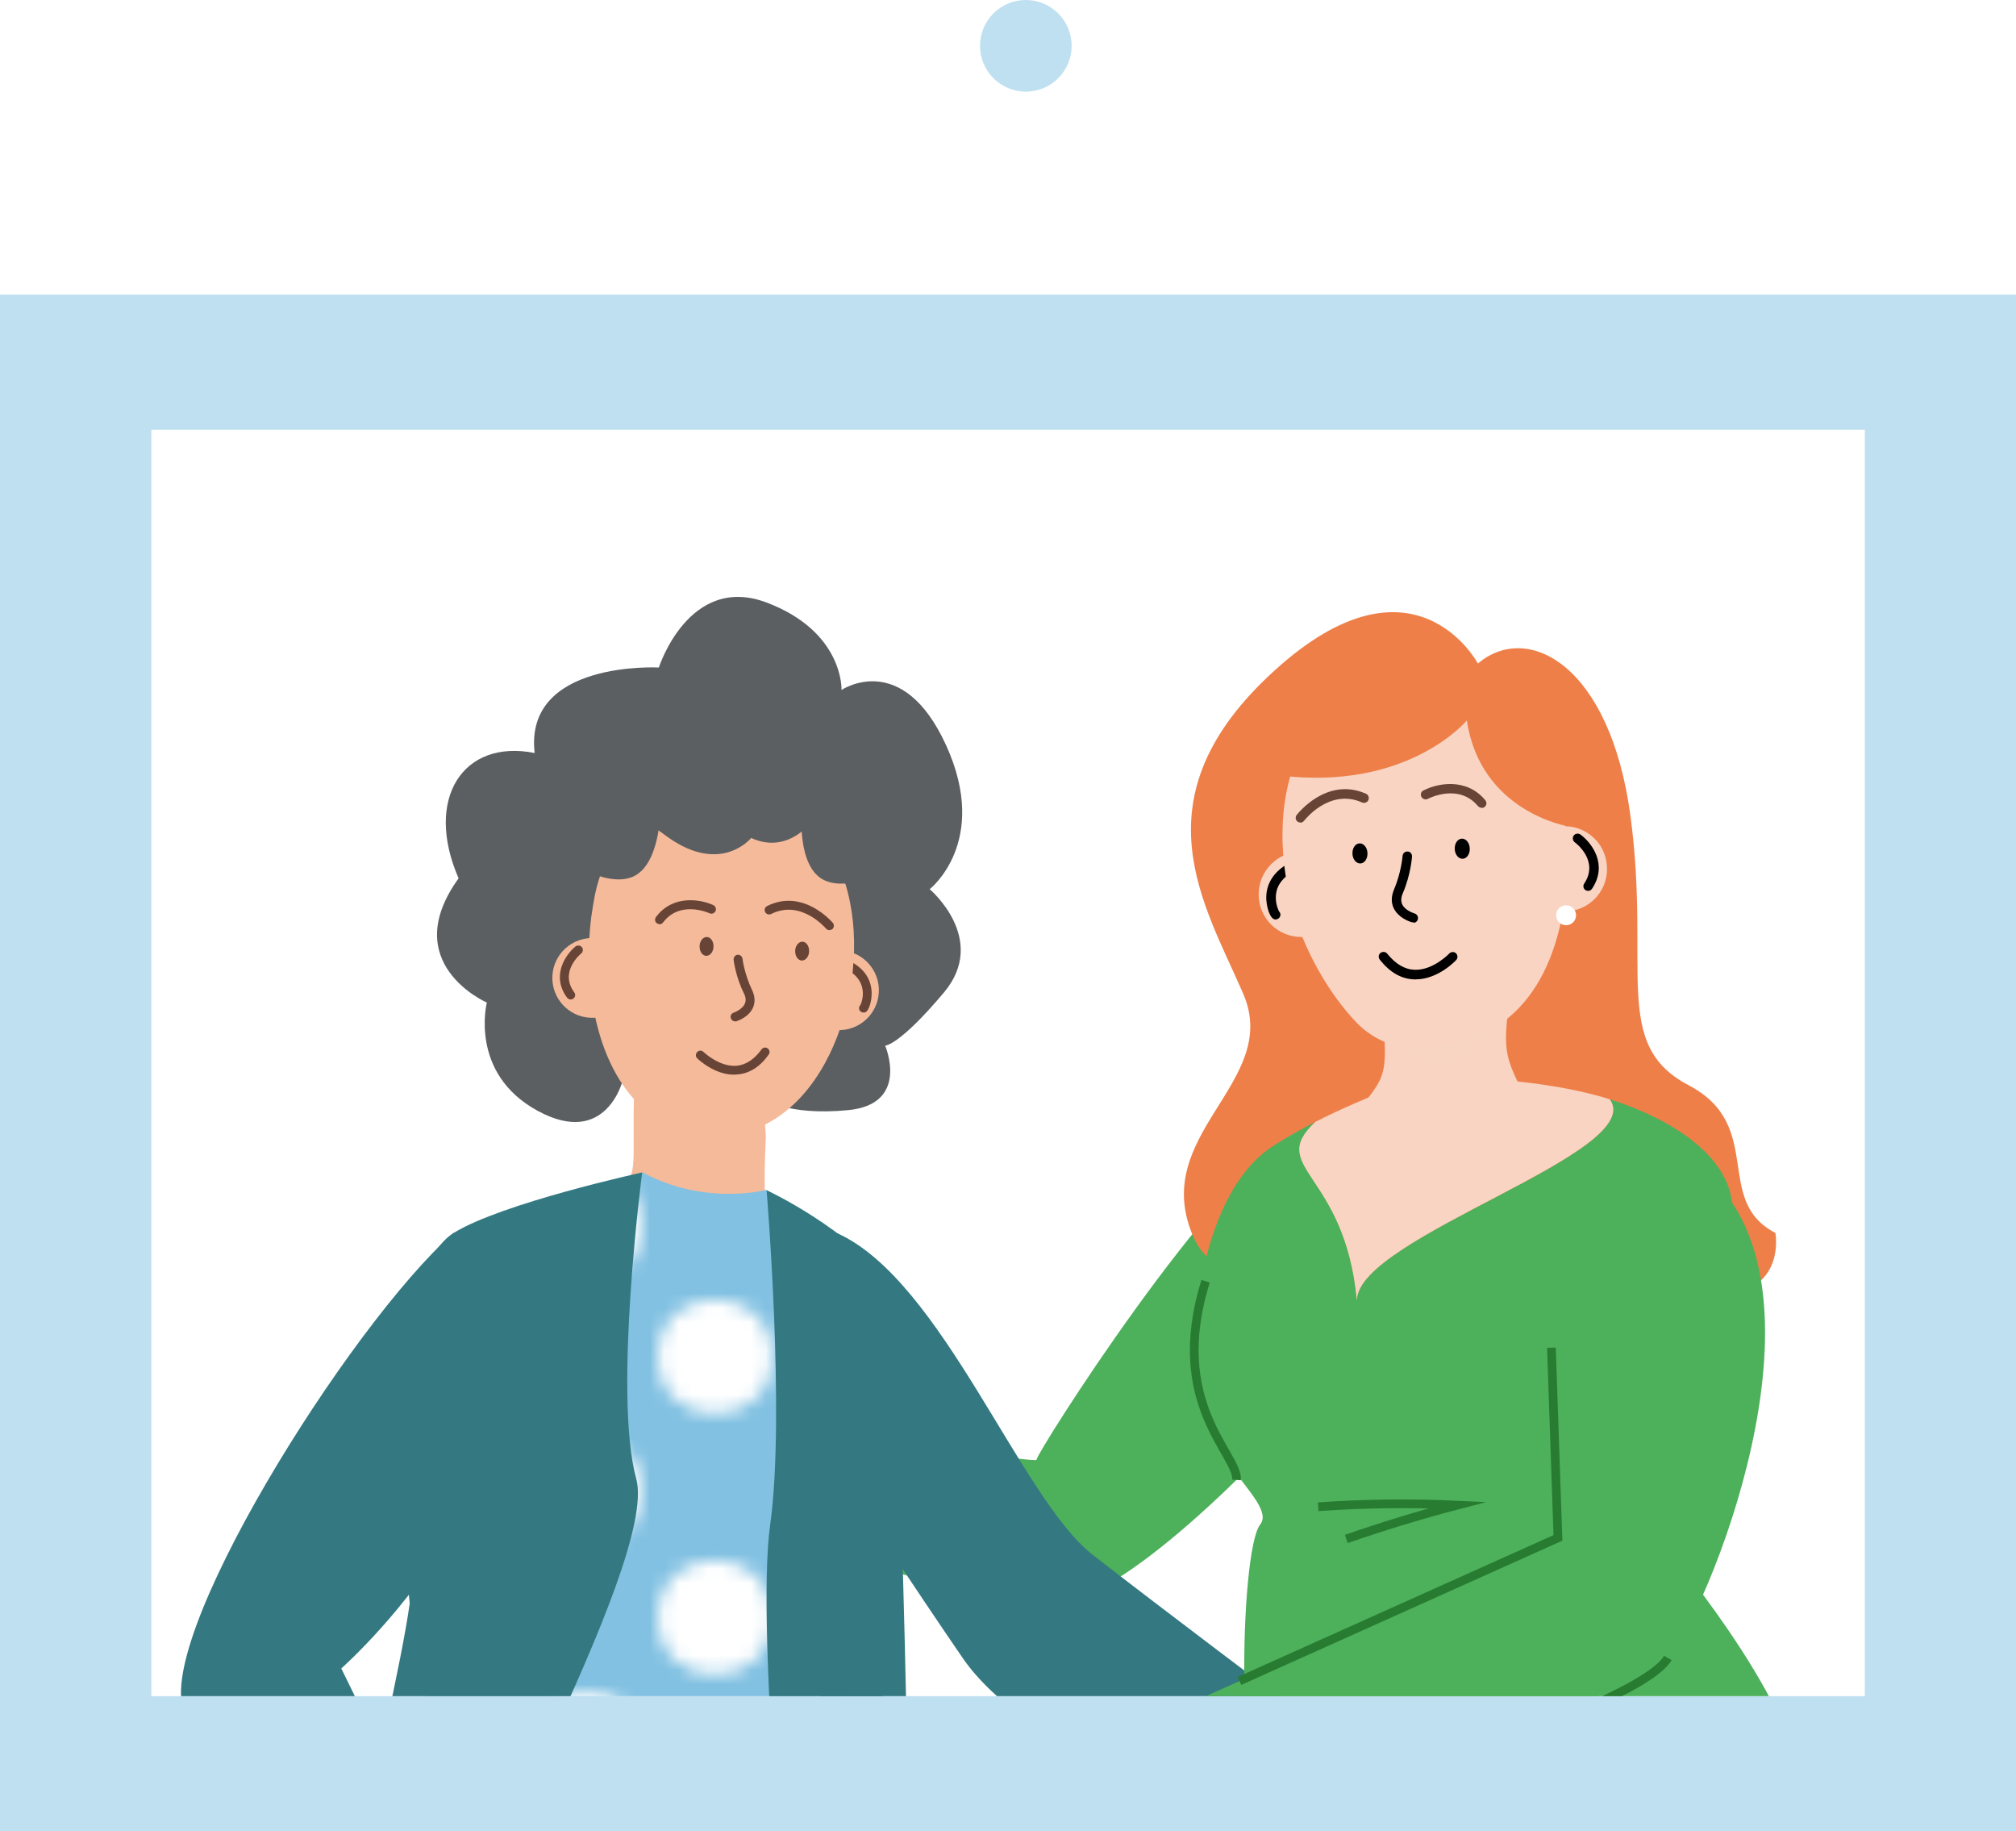 <?xml version="1.0" encoding="UTF-8"?>
<svg xmlns="http://www.w3.org/2000/svg" xmlns:xlink="http://www.w3.org/1999/xlink" viewBox="0 0 111.35 101.12">
  <defs>
    <style>
      .cls-1 {
        clip-path: url(#clippath);
      }

      .cls-2, .cls-3, .cls-4, .cls-5, .cls-6 {
        fill: none;
      }

      .cls-2, .cls-7, .cls-8, .cls-9, .cls-10, .cls-11, .cls-12, .cls-13, .cls-14, .cls-15, .cls-16, .cls-17, .cls-18, .cls-19, .cls-20, .cls-21 {
        stroke-width: 0px;
      }

      .cls-3 {
        stroke: #287c32;
        stroke-width: .48px;
      }

      .cls-3, .cls-4, .cls-6 {
        stroke-miterlimit: 10;
      }

      .cls-7 {
        fill: #414344;
      }

      .cls-8, .cls-12 {
        fill: #f9d4c2;
      }

      .cls-9 {
        fill: #347981;
      }

      .cls-10 {
        fill: #4db05b;
      }

      .cls-4 {
        stroke: #fff;
      }

      .cls-11 {
        fill: #bfe0f0;
      }

      .cls-5 {
        stroke: #4db05b;
        stroke-width: 1.42px;
      }

      .cls-12 {
        opacity: .5;
      }

      .cls-12, .cls-20 {
        mix-blend-mode: multiply;
      }

      .cls-13 {
        fill: #000;
      }

      .cls-14 {
        fill: #684437;
      }

      .cls-15 {
        fill: url(#New_Pattern);
      }

      .cls-16 {
        fill: #5b5f61;
      }

      .cls-17 {
        fill: #f5ba9a;
      }

      .cls-18 {
        fill: #ee7f49;
      }

      .cls-19 {
        fill: #82c1e2;
      }

      .cls-6 {
        stroke: #684437;
        stroke-width: .58px;
      }

      .cls-22 {
        isolation: isolate;
      }

      .cls-20 {
        fill: url(#New_Pattern_7);
        opacity: .4;
      }

      .cls-21 {
        fill: #fff;
      }
    </style>
    <clipPath id="clippath">
      <rect class="cls-2" x="20.71" y="11.37" width="69.93" height="94.64" transform="translate(114.37 3.02) rotate(90)"/>
    </clipPath>
    <pattern id="New_Pattern" data-name="New Pattern" x="0" y="0" width="36" height="36" patternTransform="translate(25707.39 23834.92) scale(.8 -.8)" patternUnits="userSpaceOnUse" viewBox="0 0 36 36">
      <g>
        <rect class="cls-2" width="36" height="36"/>
        <g>
          <circle class="cls-21" cx="36" cy="27.13" r="3.95"/>
          <circle class="cls-21" cx="27" cy="36.13" r="3.95"/>
        </g>
        <g>
          <circle class="cls-21" cx="0" cy="27.13" r="3.95"/>
          <circle class="cls-21" cx="9" cy="36.13" r="3.95"/>
        </g>
        <g>
          <circle class="cls-21" cx="18" cy="9.13" r="3.95"/>
          <circle class="cls-21" cx="9" cy="18.13" r="3.95"/>
          <circle class="cls-21" cx="27" cy="18.13" r="3.95"/>
          <circle class="cls-21" cx="18" cy="26.87" r="3.95"/>
        </g>
        <g>
          <circle class="cls-21" cx="27" cy=".13" r="3.95"/>
          <circle class="cls-21" cx="36" cy="8.87" r="3.95"/>
        </g>
        <g>
          <circle class="cls-21" cx="9" cy=".13" r="3.95"/>
          <circle class="cls-21" cx="0" cy="8.87" r="3.95"/>
        </g>
      </g>
    </pattern>
    <pattern id="New_Pattern_7" data-name="New Pattern 7" x="0" y="0" width="72" height="72" patternTransform="translate(2098.69 -439.26) scale(.67)" patternUnits="userSpaceOnUse" viewBox="0 0 72 72">
      <g>
        <rect class="cls-2" width="72" height="72"/>
        <g>
          <path class="cls-5" d="M45,144.25v-1.39c0-8.1,1.72-16.8,1.53-25.16-.2-8.73-1.58-17.39-1.57-26.14,0-6.6.04-13.2.04-19.81"/>
          <path class="cls-5" d="M9,144.25c0-5.01,1.9-9.81,1.76-14.83-.19-6.97-2.8-13.65-3.41-20.6-1.08-12.42,1.65-24.68,1.65-37.07"/>
          <path class="cls-5" d="M63,144.25c0-2.99-.16-6.02,0-9.01.22-4.47.79-8.51.29-13.06-.74-6.71-2.24-14.76-.91-21.43,1.5-7.54,2.26-15.82.63-23.39v-5.61"/>
          <path class="cls-5" d="M27,144.25c0-5.68,1.53-11.22,1.67-16.89.2-8.19-1.98-16.14-2.93-24.21-1.29-10.91,1.26-20.65,1.26-31.4"/>
        </g>
        <g>
          <path class="cls-5" d="M45,72.25v-1.39c0-8.1,1.72-16.8,1.53-25.16-.2-8.73-1.58-17.39-1.57-26.14,0-6.6.04-13.2.04-19.81"/>
          <path class="cls-5" d="M9,72.25c0-5.01,1.9-9.81,1.76-14.83-.19-6.97-2.8-13.65-3.41-20.6-1.08-12.42,1.65-24.68,1.65-37.07"/>
          <path class="cls-5" d="M63,72.25c0-2.99-.16-6.02,0-9.01.22-4.47.79-8.51.29-13.06-.74-6.71-2.24-14.76-.91-21.43,1.5-7.54,2.26-15.82.63-23.39V-.25"/>
          <path class="cls-5" d="M27,72.25c0-5.68,1.53-11.22,1.67-16.89.2-8.19-1.98-16.14-2.93-24.21-1.29-10.91,1.26-20.65,1.26-31.4"/>
          <path class="cls-5" d="M45,144.25v-1.39c0-8.1,1.72-16.8,1.53-25.16-.2-8.73-1.58-17.39-1.57-26.14,0-6.6.04-13.2.04-19.81"/>
          <path class="cls-5" d="M9,144.25c0-5.01,1.9-9.81,1.76-14.83-.19-6.97-2.8-13.65-3.41-20.6-1.08-12.42,1.65-24.68,1.65-37.07"/>
          <path class="cls-5" d="M63,144.25c0-2.99-.16-6.02,0-9.01.22-4.47.79-8.51.29-13.06-.74-6.71-2.24-14.76-.91-21.43,1.5-7.54,2.26-15.82.63-23.39v-5.61"/>
          <path class="cls-5" d="M27,144.25c0-5.68,1.53-11.22,1.67-16.89.2-8.19-1.98-16.13-2.93-24.21-1.29-10.91,1.26-20.65,1.26-31.4"/>
        </g>
        <g>
          <path class="cls-5" d="M71.75,63h10.37c2.63,0,4.92-1.49,7.49-1.66,5.22-.34,9.6,1.64,15.09.88,6.19-.85,12.1,1.28,18.18,1.94,7.17.78,14.21-1.15,21.36-1.15"/>
          <path class="cls-5" d="M71.75,27c8.77,0,16.64,1.53,25.41.22,9.06-1.35,18.45-.66,27.58-1.93,3.41-.47,7.11,1.48,10.58,1.71,2.95.19,5.97,0,8.94,0"/>
          <path class="cls-5" d="M71.75,45c5.02,0,10.08-.33,15,.88,4.6,1.13,9.09-.12,13.69-.41,4.78-.31,9.47.83,14.24.48,6.52-.48,13.13.28,19.59-.95h9.98"/>
          <path class="cls-5" d="M71.75,9c4.3,0,8.48-.83,12.71-.89,1.93-.03,3.85.21,5.77.43,4.02.46,8.07.28,12.1.43,2.77.11,5.5.59,8.27.81,4.56.37,9.11-.74,13.67-.82,4.77-.08,9.53.04,14.3.04h5.69"/>
        </g>
        <g>
          <path class="cls-5" d="M71.75,63h10.37c2.63,0,4.92-1.49,7.49-1.66,5.22-.34,9.6,1.64,15.09.88,6.19-.85,12.1,1.28,18.18,1.94,7.17.78,14.21-1.15,21.36-1.15"/>
          <path class="cls-5" d="M71.75,27c8.77,0,16.64,1.53,25.41.22,9.06-1.35,18.45-.66,27.58-1.93,3.41-.47,7.11,1.48,10.58,1.71,2.95.19,5.97,0,8.94,0"/>
          <path class="cls-5" d="M71.75,45c5.02,0,10.08-.33,15,.88,4.6,1.13,9.09-.12,13.69-.41,4.78-.31,9.47.83,14.24.48,6.52-.48,13.13.28,19.59-.95h9.98"/>
          <path class="cls-5" d="M71.75,9c4.3,0,8.48-.83,12.71-.89,1.93-.03,3.85.21,5.77.43,4.02.46,8.07.28,12.1.43,2.77.11,5.5.59,8.27.81,4.56.37,9.11-.74,13.67-.82,4.77-.08,9.53.04,14.3.04h5.69"/>
          <path class="cls-5" d="M-.25,63h10.37c2.63,0,4.92-1.49,7.49-1.66,5.22-.34,9.6,1.64,15.09.88,6.19-.85,12.1,1.28,18.18,1.94,7.17.78,14.21-1.15,21.36-1.15"/>
          <path class="cls-5" d="M-.25,27c8.77,0,16.64,1.53,25.41.22,9.06-1.35,18.45-.66,27.58-1.93,3.41-.47,7.11,1.48,10.58,1.71,2.95.19,5.97,0,8.94,0"/>
          <path class="cls-5" d="M-.25,45c5.02,0,10.08-.33,15,.88,4.6,1.13,9.09-.12,13.69-.41,4.78-.31,9.47.83,14.24.48,6.52-.48,13.13.28,19.59-.95h9.98"/>
          <path class="cls-5" d="M-.25,9c4.3,0,8.48-.83,12.71-.89,1.93-.03,3.85.21,5.77.43,4.02.46,8.07.28,12.1.43,2.77.11,5.5.59,8.27.81,4.56.37,9.11-.74,13.67-.82,4.77-.08,9.53.04,14.3.04h5.69"/>
        </g>
        <g>
          <path class="cls-5" d="M45,.25v-1.39c0-8.1,1.72-16.8,1.53-25.16-.2-8.73-1.58-17.39-1.57-26.14,0-6.6.04-13.2.04-19.81"/>
          <path class="cls-5" d="M9,.25c0-5.01,1.9-9.81,1.76-14.83-.19-6.97-2.8-13.65-3.41-20.6-1.08-12.42,1.65-24.68,1.65-37.07"/>
          <path class="cls-5" d="M63,.25c0-2.99-.16-6.02,0-9.01.22-4.47.79-8.51.29-13.06-.74-6.71-2.24-14.76-.91-21.43,1.5-7.54,2.26-15.82.63-23.39v-5.61"/>
          <path class="cls-5" d="M27,.25c0-5.68,1.53-11.22,1.67-16.89.2-8.19-1.98-16.14-2.93-24.21-1.29-10.91,1.26-20.65,1.26-31.4"/>
          <path class="cls-5" d="M71.75,63h10.37c2.63,0,4.92-1.49,7.49-1.66,5.22-.34,9.6,1.64,15.09.88,6.19-.85,12.1,1.28,18.18,1.94,7.17.78,14.21-1.15,21.36-1.15"/>
          <path class="cls-5" d="M71.75,27c8.77,0,16.64,1.53,25.41.22,9.06-1.35,18.45-.66,27.58-1.93,3.41-.47,7.11,1.48,10.58,1.71,2.95.19,5.97,0,8.94,0"/>
          <path class="cls-5" d="M71.75,45c5.02,0,10.08-.33,15,.88,4.6,1.13,9.09-.12,13.69-.41,4.78-.31,9.47.83,14.24.48,6.52-.48,13.13.28,19.59-.95h9.98"/>
          <path class="cls-5" d="M71.75,9c4.3,0,8.48-.83,12.71-.89,1.93-.03,3.85.21,5.77.43,4.02.46,8.07.28,12.1.43,2.77.11,5.5.59,8.27.81,4.56.37,9.11-.74,13.67-.82,4.77-.08,9.53.04,14.3.04h5.69"/>
          <path class="cls-5" d="M-.25,63h10.37c2.63,0,4.92-1.49,7.49-1.66,5.22-.34,9.6,1.64,15.09.88,6.19-.85,12.1,1.28,18.18,1.94,7.17.78,14.21-1.15,21.36-1.15"/>
          <path class="cls-5" d="M-.25,27c8.77,0,16.64,1.53,25.41.22,9.06-1.35,18.45-.66,27.58-1.93,3.41-.47,7.11,1.48,10.58,1.71,2.95.19,5.97,0,8.94,0"/>
          <path class="cls-5" d="M-.25,45c5.02,0,10.08-.33,15,.88,4.6,1.13,9.09-.12,13.69-.41,4.78-.31,9.47.83,14.24.48,6.52-.48,13.13.28,19.59-.95h9.98"/>
          <path class="cls-5" d="M-.25,9c4.3,0,8.48-.83,12.71-.89,1.93-.03,3.85.21,5.77.43,4.02.46,8.07.28,12.1.43,2.77.11,5.5.59,8.27.81,4.56.37,9.11-.74,13.67-.82,4.77-.08,9.53.04,14.3.04h5.69"/>
          <path class="cls-5" d="M45,72.25v-1.39c0-8.1,1.72-16.8,1.53-25.16-.2-8.73-1.58-17.39-1.57-26.14,0-6.6.04-13.2.04-19.81"/>
          <path class="cls-5" d="M9,72.25c0-5.01,1.9-9.81,1.76-14.83-.19-6.97-2.8-13.65-3.41-20.6-1.08-12.42,1.65-24.68,1.65-37.07"/>
          <path class="cls-5" d="M63,72.25c0-2.99-.16-6.02,0-9.01.22-4.47.79-8.51.29-13.06-.74-6.71-2.24-14.76-.91-21.43,1.5-7.54,2.26-15.82.63-23.39V-.25"/>
          <path class="cls-5" d="M27,72.25c0-5.68,1.53-11.22,1.67-16.89.2-8.19-1.98-16.13-2.93-24.21-1.29-10.91,1.26-20.65,1.26-31.4"/>
          <path class="cls-5" d="M-72.25,63h10.37c2.63,0,4.92-1.49,7.49-1.66,5.22-.34,9.6,1.64,15.09.88,6.19-.85,12.1,1.28,18.18,1.94,7.17.78,14.21-1.15,21.36-1.15"/>
          <path class="cls-5" d="M-72.25,27c8.77,0,16.64,1.53,25.41.22,9.06-1.35,18.45-.66,27.58-1.93,3.41-.47,7.11,1.48,10.58,1.71,2.95.19,5.97,0,8.94,0"/>
          <path class="cls-5" d="M-72.25,45c5.02,0,10.08-.33,15,.88,4.6,1.13,9.09-.12,13.69-.41,4.78-.31,9.47.83,14.24.48,6.52-.48,13.13.28,19.59-.95H.25"/>
          <path class="cls-5" d="M-72.25,9c4.3,0,8.48-.83,12.71-.89,1.93-.03,3.85.21,5.77.43,4.02.46,8.07.28,12.1.43,2.77.11,5.5.59,8.27.81,4.56.37,9.11-.74,13.67-.82,4.77-.08,9.53.04,14.3.04H.25"/>
          <path class="cls-5" d="M45,144.25v-1.39c0-8.1,1.72-16.8,1.53-25.16-.2-8.73-1.58-17.39-1.57-26.14,0-6.6.04-13.2.04-19.81"/>
          <path class="cls-5" d="M9,144.25c0-5.01,1.9-9.81,1.76-14.83-.19-6.97-2.8-13.65-3.41-20.6-1.08-12.42,1.65-24.68,1.65-37.07"/>
          <path class="cls-5" d="M63,144.25c0-2.99-.16-6.02,0-9.01.22-4.47.79-8.51.29-13.06-.74-6.71-2.24-14.76-.91-21.43,1.5-7.54,2.26-15.82.63-23.39v-5.61"/>
          <path class="cls-5" d="M27,144.25c0-5.68,1.53-11.22,1.67-16.89.2-8.19-1.98-16.13-2.93-24.21-1.29-10.91,1.26-20.65,1.26-31.4"/>
        </g>
        <g>
          <path class="cls-5" d="M-.25,63h10.37c2.63,0,4.92-1.49,7.49-1.66,5.22-.34,9.6,1.64,15.09.88,6.19-.85,12.1,1.28,18.18,1.94,7.17.78,14.21-1.15,21.36-1.15"/>
          <path class="cls-5" d="M-.25,27c8.77,0,16.64,1.53,25.41.22,9.06-1.35,18.45-.66,27.58-1.93,3.41-.47,7.11,1.48,10.58,1.71,2.95.19,5.97,0,8.94,0"/>
          <path class="cls-5" d="M-.25,45c5.02,0,10.08-.33,15,.88,4.6,1.13,9.09-.12,13.69-.41,4.78-.31,9.47.83,14.24.48,6.52-.48,13.13.28,19.59-.95h9.98"/>
          <path class="cls-5" d="M-.25,9c4.3,0,8.48-.83,12.71-.89,1.93-.03,3.85.21,5.77.43,4.02.46,8.07.28,12.1.43,2.77.11,5.5.59,8.27.81,4.56.37,9.11-.74,13.67-.82,4.77-.08,9.53.04,14.3.04h5.69"/>
          <path class="cls-5" d="M-72.25,63h10.37c2.63,0,4.92-1.49,7.49-1.66,5.22-.34,9.6,1.64,15.09.88,6.19-.85,12.1,1.28,18.18,1.94,7.17.78,14.21-1.15,21.36-1.15"/>
          <path class="cls-5" d="M-72.25,27c8.77,0,16.64,1.53,25.41.22,9.06-1.35,18.45-.66,27.58-1.93,3.41-.47,7.11,1.48,10.58,1.71,2.95.19,5.97,0,8.94,0"/>
          <path class="cls-5" d="M-72.25,45c5.02,0,10.08-.33,15,.88,4.6,1.13,9.09-.12,13.69-.41,4.78-.31,9.47.83,14.24.48,6.52-.48,13.13.28,19.59-.95H.25"/>
          <path class="cls-5" d="M-72.25,9c4.3,0,8.48-.83,12.71-.89,1.93-.03,3.85.21,5.77.43,4.02.46,8.07.28,12.1.43,2.77.11,5.5.59,8.27.81,4.56.37,9.11-.74,13.67-.82,4.77-.08,9.53.04,14.3.04H.25"/>
        </g>
        <g>
          <path class="cls-5" d="M-72.25,63h10.37c2.63,0,4.92-1.49,7.49-1.66,5.22-.34,9.6,1.64,15.09.88,6.19-.85,12.1,1.28,18.18,1.94,7.17.78,14.21-1.15,21.36-1.15"/>
          <path class="cls-5" d="M-72.25,27c8.77,0,16.64,1.53,25.41.22,9.06-1.35,18.45-.66,27.58-1.93,3.41-.47,7.11,1.48,10.58,1.71,2.95.19,5.97,0,8.94,0"/>
          <path class="cls-5" d="M-72.25,45c5.02,0,10.08-.33,15,.88,4.6,1.13,9.09-.12,13.69-.41,4.78-.31,9.47.83,14.24.48,6.52-.48,13.13.28,19.59-.95H.25"/>
          <path class="cls-5" d="M-72.25,9c4.3,0,8.48-.83,12.71-.89,1.93-.03,3.85.21,5.77.43,4.02.46,8.07.28,12.1.43,2.77.11,5.5.59,8.27.81,4.56.37,9.11-.74,13.67-.82,4.77-.08,9.53.04,14.3.04H.25"/>
        </g>
        <g>
          <path class="cls-5" d="M45,.25v-1.39c0-8.1,1.72-16.8,1.53-25.16-.2-8.73-1.58-17.39-1.57-26.14,0-6.6.04-13.2.04-19.81"/>
          <path class="cls-5" d="M9,.25c0-5.01,1.9-9.81,1.76-14.83-.19-6.97-2.8-13.65-3.41-20.6-1.08-12.42,1.65-24.68,1.65-37.07"/>
          <path class="cls-5" d="M63,.25c0-2.99-.16-6.02,0-9.01.22-4.47.79-8.51.29-13.06-.74-6.71-2.24-14.76-.91-21.43,1.5-7.54,2.26-15.82.63-23.39v-5.61"/>
          <path class="cls-5" d="M27,.25c0-5.68,1.53-11.22,1.67-16.89.2-8.19-1.98-16.13-2.93-24.21-1.29-10.91,1.26-20.65,1.26-31.4"/>
          <path class="cls-5" d="M45,72.25v-1.39c0-8.1,1.72-16.8,1.53-25.16-.2-8.73-1.58-17.39-1.57-26.14,0-6.6.04-13.2.04-19.81"/>
          <path class="cls-5" d="M9,72.25c0-5.01,1.9-9.81,1.76-14.83-.19-6.97-2.8-13.65-3.41-20.6-1.08-12.42,1.65-24.68,1.65-37.07"/>
          <path class="cls-5" d="M63,72.25c0-2.99-.16-6.02,0-9.01.22-4.47.79-8.51.29-13.06-.74-6.71-2.24-14.76-.91-21.43,1.5-7.54,2.26-15.82.63-23.39V-.25"/>
          <path class="cls-5" d="M27,72.25c0-5.68,1.53-11.22,1.67-16.89.2-8.19-1.98-16.13-2.93-24.21-1.29-10.91,1.26-20.65,1.26-31.4"/>
        </g>
        <g>
          <path class="cls-5" d="M45,.25v-1.39c0-8.1,1.72-16.8,1.53-25.16-.2-8.73-1.58-17.39-1.57-26.14,0-6.6.04-13.2.04-19.81"/>
          <path class="cls-5" d="M9,.25c0-5.01,1.9-9.81,1.76-14.83-.19-6.97-2.8-13.65-3.41-20.6-1.08-12.42,1.65-24.68,1.65-37.07"/>
          <path class="cls-5" d="M63,.25c0-2.99-.16-6.02,0-9.01.22-4.47.79-8.51.29-13.06-.74-6.71-2.24-14.76-.91-21.43,1.5-7.54,2.26-15.82.63-23.39v-5.61"/>
          <path class="cls-5" d="M27,.25c0-5.68,1.53-11.22,1.67-16.89.2-8.19-1.98-16.13-2.93-24.21-1.29-10.91,1.26-20.65,1.26-31.4"/>
        </g>
      </g>
    </pattern>
  </defs>
  <g class="cls-22">
    <g id="Layer_2" data-name="Layer 2">
      <g id="illustraties">
        <g>
          <polyline class="cls-4" points="35.91 18.34 56.66 .74 75.74 18.34"/>
          <g>
            <rect class="cls-11" x="13.25" y="3.02" width="84.86" height="111.35" transform="translate(114.37 3.02) rotate(90)"/>
            <rect class="cls-21" x="20.71" y="11.37" width="69.93" height="94.64" transform="translate(114.37 3.02) rotate(90)"/>
          </g>
          <circle class="cls-11" cx="56.66" cy="2.53" r="2.53"/>
          <g class="cls-1">
            <g>
              <path class="cls-10" d="M31.53,77.07s25.79,3.82,25.72,3.54c-.07-.28,9.82-15.88,14.5-18.18l-.1,15.83s-8.73,9.73-13.02,10.2c-4.29.47-34.22-8.59-34.22-8.59l7.12-2.79Z"/>
              <g>
                <path class="cls-17" d="M32.98,67.16c.46-.67,1.42-1.68,1.8-2.17.49-.63-.08-3.56.51-7.35-.73-.31.99.02,6.85,2.55,0,0,.16,2.57.16,2.58-.28,5.77.29,7.11,2.59,8.27.92.46,2.31,4.13,1.74,4.86-2.32,2.95-5.88.57-9.03-.62-3.67-1.38-6.11-5.91-4.62-8.12"/>
                <path class="cls-19" d="M45.08,107.89l3.74-32.61-6.48-9.58s-3.37.92-6.87-.97l-8.27,8.63-5.94,32.85s16.16,4.69,23.82,1.67Z"/>
                <path class="cls-15" d="M45.08,107.7l3.74-32.61-6.48-9.58s-3.37.92-6.87-.97l-8.27,8.63-4.47,30.7s14.7,6.85,22.36,3.83Z"/>
                <g>
                  <g>
                    <path class="cls-17" d="M70.77,93.84s4.62,3.31,6.59,3.82c1.97.51-3.42,4.7-3.42,4.7l-7.72-3.75,4.55-4.78Z"/>
                    <path class="cls-17" d="M71.63,95.9c1.01.8,2.19,1.48,3.48,1.55.5.03.99-.04,1.49-.05,1.79-.04,3.57.62,5,1.69s2.53,2.56,3.3,4.18c.06.12.1.27,0,.36-.49.02-.94-.27-1.35-.55-.95-.65-1.91-1.3-2.86-1.95.53,1.41.66,3.36.04,4.74-.1.22-.21.43-.38.6-.46.46-1.2.47-1.84.35-1.13-.22-2.23-.82-2.84-1.8-.46-.75-.63-1.7-1.27-2.31-.29-.27-.64-.45-1-.62-1.16-.57-2.32-1.14-3.48-1.71.02-.08.09-.15.17-.17"/>
                    <path class="cls-6" d="M75.6,98.26s-.01-.07.02-.08.07,0,.1.02c1.18.56,2.32,1.35,2.95,2.5.07.13.14.29.08.42-.04.08-.12.14-.2.18-.33.16-.73.15-1.09.09s-.73-.15-1.11-.14"/>
                  </g>
                  <path class="cls-9" d="M46.25,68.1c5.8,2.62,10.1,14.64,14.11,17.76,3.75,2.92,11.2,8.52,11.2,8.52l-4,6.47s-10.96-4.31-14.37-9.27c-2.38-3.46-6.91-10.31-9.43-14.13-1.1-1.67-1.1-3.82-.02-5.49l2.51-3.87Z"/>
                </g>
                <path class="cls-9" d="M39.14,115.48s8.14,4.18,10.06,2.73.39-39.75.39-39.75l-10.44,37.02Z"/>
                <path class="cls-9" d="M22.63,88.54c-.91,6.44-6.09,26.59-6.09,26.59,0,0,6.54,1.07,7.19-3.54.65-4.61,12.69-25.29,11.41-29.94s.33-16.91.33-16.91c0,0-7.74,1.69-10.41,3.34-4.37,2.71-2.43,20.46-2.43,20.46Z"/>
                <g>
                  <path class="cls-16" d="M34.41,59.61s-.9,3.8-4.71,1.73-2.81-5.98-2.81-5.98c0,0-4.96-2.15-1.56-6.86-1.91-4.38.23-7.71,4.2-6.92-.59-5.13,6.86-4.72,6.86-4.72,0,0,1.66-5.2,5.95-3.59,4.28,1.62,4.14,4.83,4.14,4.83,0,0,3.35-2.27,5.78,3.06,2.43,5.34-.91,7.94-.91,7.94,0,0,3.26,2.75.79,5.7-2.48,2.95-3.25,2.94-3.25,2.94,0,0,1.39,3.23-2.04,3.56s-4.65-.64-4.65-.64l.4-8.83-7.55,1.81-.62,5.96Z"/>
                  <path class="cls-17" d="M44.14,54.57c-.06,1.22.88,2.25,2.09,2.31s2.25-.87,2.31-2.09-.88-2.25-2.09-2.31-2.25.87-2.31,2.09"/>
                  <path class="cls-14" d="M47.69,55.91s.05,0,.07,0c.28-.07.37-.78.37-.81.06-.5-.02-1.43-1.17-2.02-.12-.06-.27-.01-.33.11-.06.12-.01.27.11.33.47.24.76.57.87.97.13.47-.03.9-.09,1.01-.08.08-.1.21-.03.31.05.06.12.1.19.1"/>
                  <path class="cls-17" d="M36.23,61.75c-3.25-2.17-4.07-7.22-3.57-11.13.06-.43.13-.85.21-1.26.48-2.22,1.71-4.04,3.64-5.1,1.14-.62,2.38-.89,3.6-.83,2.57.13,5.03,1.7,6.18,4.29,1.17,2.63,1.09,5.83.28,8.56-.79,2.66-2.48,5.28-5.12,6.15"/>
                  <path class="cls-17" d="M30.51,53.89c-.06,1.22.88,2.25,2.09,2.31s2.25-.87,2.31-2.09c.06-1.22-.88-2.25-2.09-2.31s-2.25.87-2.31,2.09"/>
                  <path class="cls-14" d="M40.6,56.4s.06,0,.09-.01c.16-.06.7-.27.91-.77.12-.3.1-.62-.07-.97-.41-.86-.52-1.7-.52-1.71-.02-.14-.14-.23-.27-.22-.13.01-.23.14-.22.27,0,.04.11.93.57,1.87.11.21.12.4.05.56-.14.32-.57.48-.62.5-.13.04-.2.18-.15.31.03.1.12.16.22.17"/>
                  <g>
                    <path class="cls-14" d="M43.92,52.5c-.01.29.15.53.36.54s.4-.21.41-.5-.15-.53-.36-.54-.4.21-.41.5"/>
                    <path class="cls-14" d="M38.64,52.24c-.01.29.15.53.36.54s.4-.21.41-.5-.15-.53-.36-.54-.4.21-.41.5"/>
                  </g>
                  <path class="cls-14" d="M40.65,59.34c-1.15.06-2.1-.86-2.14-.9-.1-.09-.1-.25,0-.35.1-.1.25-.1.35,0,0,0,.87.84,1.83.76.51-.05.97-.35,1.37-.9.08-.11.23-.14.34-.06s.14.23.06.34c-.48.68-1.07,1.05-1.73,1.1-.02,0-.05,0-.08,0"/>
                  <path class="cls-14" d="M36.41,51.04c.08,0,.16-.03.21-.1.94-1.24,2.5-.54,2.57-.51.12.06.27,0,.33-.12.06-.12,0-.27-.12-.33-.69-.32-2.23-.6-3.17.66-.08.11-.06.26.05.34.04.03.09.05.13.05"/>
                  <path class="cls-14" d="M31.51,55.19c.06,0,.11-.01.16-.05.11-.08.13-.23.05-.34-.84-1.13.33-2.11.38-2.15.11-.09.12-.24.04-.35-.09-.1-.24-.12-.35-.04-.55.45-1.36,1.62-.47,2.83.05.06.11.09.19.1"/>
                  <path class="cls-14" d="M45.8,51.36c.06,0,.12-.02.17-.05.1-.09.12-.24.03-.35-.02-.02-1.62-1.93-3.63-.93-.12.06-.17.21-.11.33.06.12.21.17.33.11,1.66-.83,3.01.79,3.03.8.05.06.11.09.18.09"/>
                  <path class="cls-16" d="M45.04,45.12s-1.39,2.15-3.55,1.15c0,0-1.64,2.04-4.57-.02-2.93-2.06-2.31-2.62-2.31-2.62l7.14-2.53,3.33,3.26-.04.75Z"/>
                  <path class="cls-16" d="M36.47,44.84s-.03,2.96-1.54,3.58c-1.51.63-3.94-1.08-3.94-1.08l2.87-3.89,2.61,1.39Z"/>
                  <path class="cls-16" d="M44.28,44.85s-.26,2.95,1.18,3.72,4.03-.69,4.03-.69l-2.47-4.15-2.73,1.12Z"/>
                </g>
                <path class="cls-9" d="M25.06,68.07c-5.79,5.1-16.88,22.89-14.81,26.61,2.07,3.71,9.77,20.22,9.77,20.22l7.7-4.67-8.87-18.1s14.67-12.91,6.2-24.06Z"/>
                <path class="cls-9" d="M42.34,65.71s1.04,12.48.2,18.48c-.85,6,1.27,26.67,1.27,26.67,0,0,3.53-3.84,4.58-14.2.58-5.73,3.51-22.2,1.02-25.52-2.49-3.31-7.07-5.42-7.07-5.42Z"/>
              </g>
              <g>
                <path class="cls-18" d="M81.63,36.64c2.72-2.32,7.31.02,8.43,8.45,1.12,8.43-1.07,12.59,3.2,14.83,4.27,2.24,1.33,6.36,4.8,8.16,0,0,.8,4.21-4.91,3.36s-24.56,2.72-27.19-3.04,4.84-8.58,2.71-13.52c-2.13-4.94-6.03-10.8,1.71-17.84,7.73-7.04,11.25-.4,11.25-.4Z"/>
                <g>
                  <path class="cls-7" d="M84.7,98.74s-43.03-2.08-42.75,7.09c.22,7.33,14.69,38.1,14.69,38.1l10.32.48s-7.92-30.29-11.52-32.87c0,0,37.03,1.43,34.92-4.32-3.22-8.79-5.58-8.67-5.65-8.48Z"/>
                  <path class="cls-20" d="M84.7,98.74s-43.03-2.08-42.75,7.09c.22,7.33,14.69,38.1,14.69,38.1l10.32.48s-7.92-30.29-11.52-32.87c0,0,37.03,1.43,34.92-4.32-3.22-8.79-5.58-8.67-5.65-8.48Z"/>
                </g>
                <path class="cls-8" d="M74.79,61.75c.43-.85,1.24-1.49,1.54-2.4.2-.6.16-1.26.15-1.9-.03-2.21.39-4.4.81-6.57l6.48.84c-.16,1.38-.32,2.76-.48,4.15-.09.79-.18,1.6-.02,2.38.28,1.34,1.31,2.5,1.28,3.87-.02,1.14-.8,2.17-1.77,2.77-.97.61-2.11.87-3.23,1.11-.92.19-1.89.38-2.8.13-.88-.24-1.64-.89-2.02-1.72-.37-.83-.35-1.84.06-2.65Z"/>
                <ellipse class="cls-12" cx="80.08" cy="54.87" rx="4.04" ry="2.84" transform="translate(-3.13 104.87) rotate(-65.42)"/>
                <g>
                  <path class="cls-8" d="M74.22,49.16c.13,1.3-.82,2.45-2.12,2.57s-2.45-.82-2.57-2.12.83-2.45,2.12-2.57,2.45.82,2.57,2.12"/>
                  <path class="cls-13" d="M70.49,50.77s-.05,0-.08,0c-.31-.06-.44-.82-.44-.85-.09-.53-.05-1.52,1.15-2.22.13-.07.29-.03.36.1.07.13.03.29-.1.36-.49.28-.79.65-.88,1.08-.11.51.08.96.14,1.08.09.09.11.22.04.33-.05.07-.12.11-.2.12"/>
                  <path class="cls-8" d="M71.57,41.96c1.1-2.83,3.64-4.63,6.39-4.9,1.29-.13,2.63.09,3.88.7,2.12,1.04,3.53,2.92,4.15,5.27.11.42.21.87.29,1.33.73,4.16.11,9.59-3.26,12.07l-2.79,1.13c-1.84.74-3.95.32-5.32-1.11-1.46-1.53-2.61-3.61-3.21-5.33-1-2.88-1.25-6.3-.13-9.16Z"/>
                  <path class="cls-8" d="M88.75,47.75c.13,1.3-.82,2.45-2.12,2.57s-2.45-.82-2.57-2.12.82-2.45,2.12-2.57,2.45.82,2.57,2.12"/>
                  <path class="cls-13" d="M78.09,50.93s-.07,0-.1,0c-.17-.05-.76-.26-1.01-.78-.15-.31-.14-.66.02-1.04.4-.94.47-1.85.47-1.85.01-.15.14-.25.28-.24.14,0,.25.13.24.28,0,.04-.07,1-.51,2.03-.1.23-.11.43-.03.61.16.34.63.48.68.5.14.04.22.19.18.33-.03.11-.12.18-.23.19"/>
                  <g>
                    <path class="cls-13" d="M75.53,47.11c.01.31-.16.56-.39.57s-.43-.23-.44-.54.16-.56.39-.57.43.23.44.54"/>
                    <path class="cls-13" d="M81.18,46.85c.01.31-.16.56-.39.57s-.43-.23-.44-.54.16-.56.39-.57.43.23.44.54"/>
                  </g>
                  <path class="cls-13" d="M78.19,54.08c1.23,0,2.2-1.02,2.24-1.07.1-.1.09-.27-.01-.37-.11-.1-.27-.09-.37.01,0,0-.89.94-1.92.9-.55-.02-1.05-.32-1.51-.89-.09-.11-.25-.13-.37-.04s-.13.26-.04.37c.55.7,1.19,1.07,1.9,1.09.03,0,.05,0,.08,0"/>
                  <path class="cls-14" d="M81.87,44.61c-.08,0-.17-.03-.23-.09-1.06-1.28-2.7-.45-2.77-.41-.13.07-.29.02-.36-.11-.07-.13-.02-.29.11-.35.72-.38,2.35-.75,3.42.54.09.11.08.28-.04.37-.04.03-.09.05-.14.06"/>
                  <path class="cls-13" d="M87.74,49.19c-.06,0-.12,0-.17-.04-.12-.08-.15-.24-.07-.36.84-1.25-.46-2.24-.52-2.28-.12-.09-.14-.25-.06-.37.09-.12.25-.14.37-.06.62.45,1.54,1.66.64,3-.05.07-.12.11-.19.11"/>
                  <path class="cls-14" d="M71.85,45.42c-.06,0-.13-.01-.18-.05-.12-.09-.14-.25-.05-.37.02-.02,1.64-2.14,3.83-1.17.13.06.19.21.13.35-.06.13-.21.19-.35.13-1.82-.8-3.18.99-3.2,1.01-.05.06-.12.1-.19.11"/>
                </g>
                <path class="cls-18" d="M86.62,45.63s-4.85-.78-5.6-5.85c0,0-3.26,3.94-10.42,3.03,0,0,2.3-8.28,11.47-5.66,5.37,1.53,4.55,8.48,4.55,8.48Z"/>
                <g>
                  <path class="cls-10" d="M65.83,75.23c.26-5.9,1.8-10.24,4.52-11.97.74-.47,1.52-.91,2.31-1.31-2.72,2.55,1.62,2.75,2.29,9.82.08-3.48,16.11-8.14,13.96-11.07,2.9.91,6.28,2.77,6.73,5.51.95,5.7.14,9.35-2.76,20.31,0,0,8.68,10.66,5.87,13.45-2.81,2.79-23.73.81-28.33.78-2.26-.01-1.97-15.11-.82-16.56,1.04-1.31-3.99-4.13-3.77-8.96Z"/>
                  <g>
                    <path class="cls-8" d="M74.94,71.77c-.67-7.07-5.01-7.27-2.29-9.82,3.06-1.56,6.11-2.53,6.11-2.53,3.17.08,7.03.3,10.15,1.28,2.14,2.93-13.88,7.59-13.96,11.07Z"/>
                    <path class="cls-3" d="M72.81,83.2c2.56-.18,5.13-.21,7.69-.09-2.07.54-4.12,1.17-6.14,1.87"/>
                  </g>
                </g>
                <path class="cls-3" d="M68.3,81.72c.1-1.41-3.83-4.21-1.71-10.97"/>
                <g>
                  <path class="cls-8" d="M63.05,102.19c-1.76.64-3.39-.1-3.39-.1-1.09.51-1.77-.04-1.77-.04,0,0-1.26.6-1.75-.33-.34-.65,2.29-2.14,3.91-2.98-1.63.77-4.33,1.9-4.47.95-.21-1.36,5.04-3.34,5.04-3.34,0,0-.28.12-1.08-.76-.8-.88.22-1.3.22-1.3,2.73,1.23,5.27-1.06,7.88.91l.67,1.29c1.65,3.15-3.52,5.06-5.28,5.7Z"/>
                  <path class="cls-10" d="M86.05,84.92s-2.33-15.76,7.2-19.04l1.09-1c7.36,6.56-.22,24.51-2.21,26.67-1.99,2.16-22.69,9.09-22.69,9.09l-3.08-6.87,19.69-8.85Z"/>
                  <polyline class="cls-3" points="85.69 74.42 86.05 84.92 68.46 92.82"/>
                  <path class="cls-3" d="M69.43,100.64s20.99-6.12,22.69-9.09"/>
                </g>
                <g>
                  <path class="cls-16" d="M97.2,100.73c-.77-.11-40.02-4.57-39.74,4.51.22,7.33,21.55,38.69,21.55,38.69l10.32.48s-10.16-30.27-13.77-32.85c0,0,11.59,0,18.9-.05,4.37-.03,6.91-5.21,2.75-10.78Z"/>
                  <path class="cls-20" d="M97.2,100.73c-.77-.11-40.02-4.57-39.74,4.51.22,7.33,21.55,38.69,21.55,38.69l10.32.48s-10.16-30.27-13.77-32.85c0,0,11.59,0,18.9-.05,4.37-.03,6.91-5.21,2.75-10.78Z"/>
                </g>
                <circle class="cls-21" cx="86.5" cy="50.54" r=".55"/>
              </g>
            </g>
          </g>
        </g>
      </g>
    </g>
  </g>
</svg>